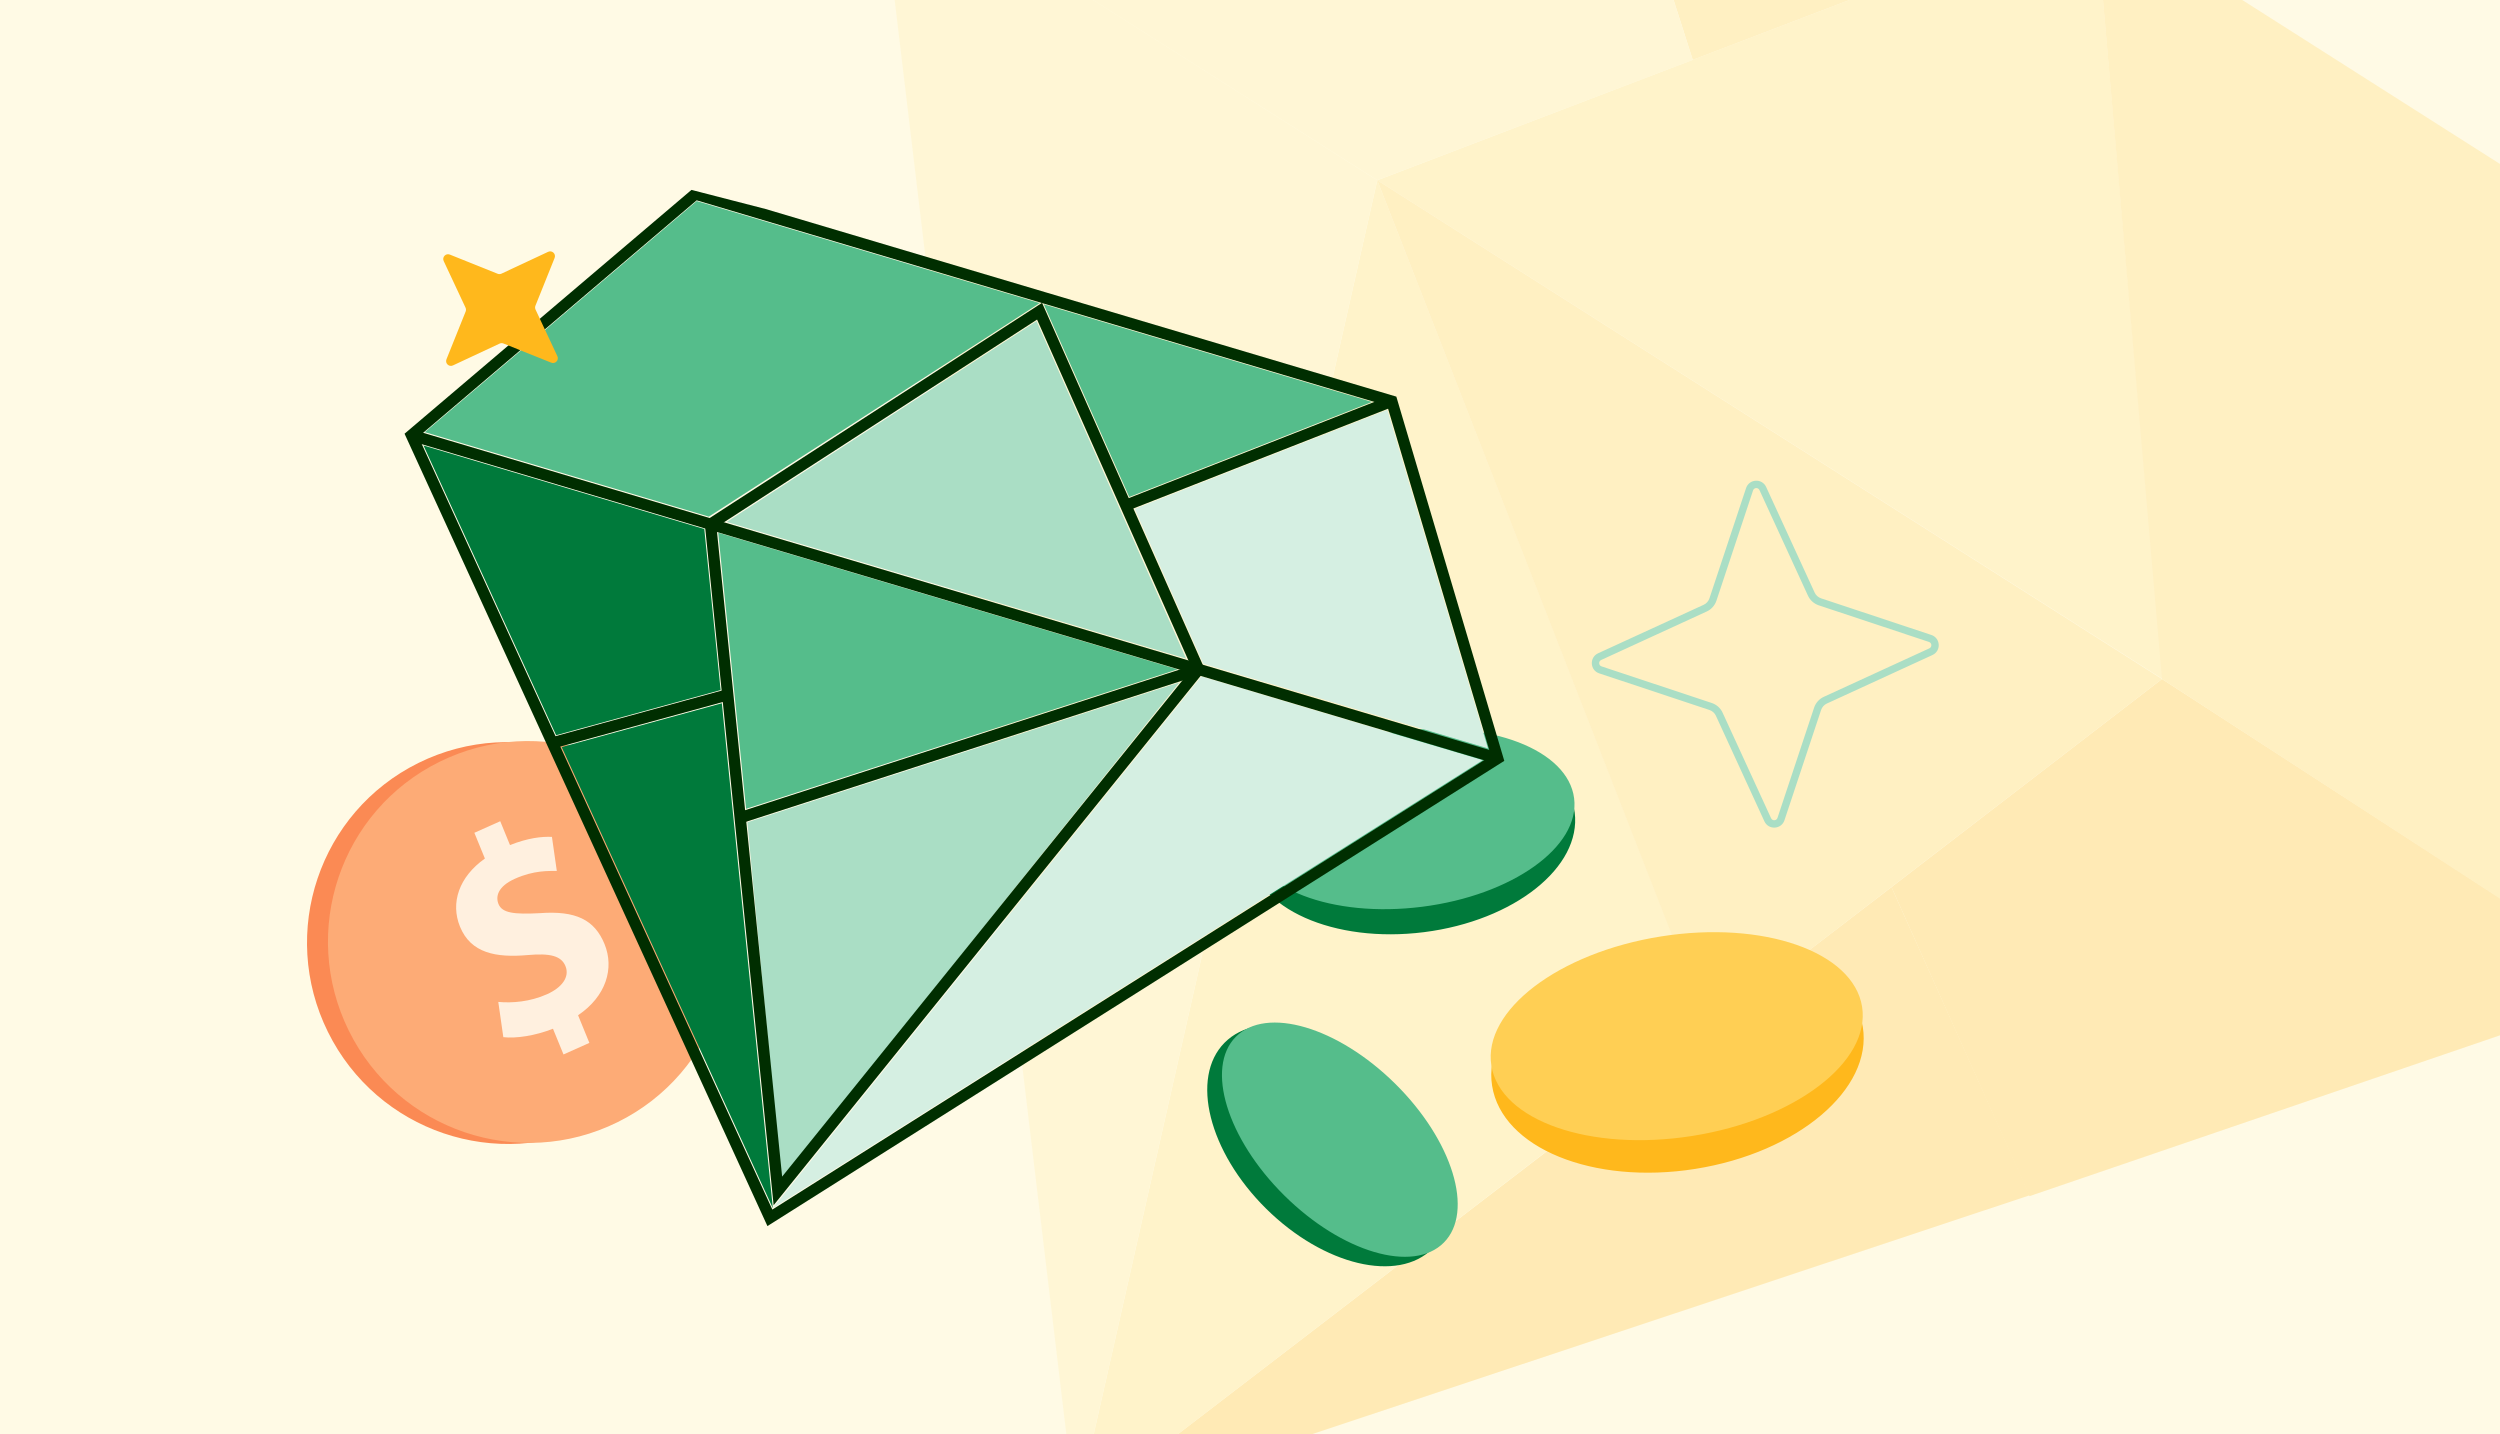 <svg width="441" height="253" viewBox="0 0 441 253" fill="none" xmlns="http://www.w3.org/2000/svg">
<rect x="0" y="0" width="441" height="253" fill="#808080" stroke="none"/>
<g clip-path="url(#clip0_11516_25829)">
<rect width="441" height="253" fill="#FFFAE5"/>
<g opacity="0.24">
<path d="M381.373 119.78L333.655 156.486L358.009 210.998L465.482 174.26L381.373 119.78Z" fill="#FFB81C"/>
<path d="M269.642 -79.933L298.606 10.574L369.518 -16.552L269.642 -79.933Z" fill="#FFCF54"/>
<path d="M242.953 31.797L381.536 119.817L369.52 -16.551L242.953 31.797Z" fill="#FFDD76"/>
<path d="M189.613 266.912L358.049 210.839L333.659 156.487L189.613 266.912Z" fill="#FFB81C"/>
<path d="M189.811 266.789L301.351 181.183L242.954 31.797L189.811 266.789Z" fill="#FFDD76"/>
<path d="M242.949 31.796L154.933 -24.084L189.769 266.948L242.949 31.796Z" fill="#FFEBA4"/>
<path d="M242.951 31.797L301.311 181.342L381.373 119.78L242.951 31.797Z" fill="#FFCF54"/>
<path d="M154.774 -24.12L242.95 31.797L298.605 10.574L269.764 -79.736L154.774 -24.12Z" fill="#FFEBA4"/>
<path d="M470.479 47.681L369.525 -16.547L381.374 119.779L465.448 174.42L470.479 47.681Z" fill="#FFCF54"/>
</g>
<path d="M105.253 198.14C87.744 206.793 66.517 199.578 57.842 182.024C49.167 164.47 56.328 143.225 73.837 134.572C91.346 125.919 112.573 133.134 121.248 150.688C129.923 168.242 122.762 189.487 105.253 198.14Z" fill="#FB8A54"/>
<path d="M108.948 197.948C91.439 206.601 70.213 199.386 61.538 181.832C52.862 164.278 60.024 143.033 77.533 134.38C95.042 125.727 116.268 132.943 124.944 150.496C133.619 168.05 126.458 189.295 108.948 197.948Z" fill="#FDAB76"/>
<path d="M99.404 186.011L97.546 181.47C94.367 182.721 90.988 183.214 88.787 182.956L87.897 176.738C90.302 176.962 93.461 176.736 96.489 175.384C99.144 174.195 100.528 172.333 99.749 170.421C99.006 168.606 97.046 168.124 93.11 168.47C87.424 168.979 83.044 168.108 81.147 163.473C79.427 159.267 80.964 154.678 85.536 151.445L83.678 146.904L88.242 144.863L89.962 149.069C93.141 147.817 95.511 147.549 97.361 147.625L98.221 153.63C96.795 153.646 94.203 153.504 90.847 155.004C87.821 156.36 87.39 158.132 87.936 159.472C88.582 161.05 90.622 161.324 95.207 161.082C101.572 160.61 104.882 162.238 106.642 166.54C108.383 170.795 106.936 175.737 101.971 179.09L103.965 183.965L99.401 186.006L99.404 186.011Z" fill="#FFF0DF"/>
<path d="M276.785 143.446C277.336 147.787 274.95 152.25 270.292 155.952C265.65 159.641 258.883 162.45 251.086 163.439C243.289 164.428 236.034 163.398 230.619 160.986C225.183 158.564 221.758 154.838 221.208 150.497C220.657 146.155 223.043 141.692 227.701 137.99C232.343 134.302 239.11 131.493 246.907 130.504C254.704 129.515 261.958 130.544 267.374 132.957C272.81 135.379 276.235 139.104 276.785 143.446Z" fill="#007A3B" stroke="#007A3B" stroke-width="2"/>
<ellipse cx="248.894" cy="144.47" rx="29.012" ry="15.609" transform="rotate(-7.23 248.894 144.47)" fill="#55BD8B"/>
<path d="M327.616 181.326C328.409 186.325 325.808 191.546 320.606 195.951C315.42 200.343 307.776 203.796 298.897 205.205C290.018 206.614 281.681 205.697 275.39 203.126C269.079 200.548 264.99 196.389 264.197 191.389C263.403 186.39 266.004 181.169 271.206 176.764C276.392 172.372 284.036 168.919 292.915 167.51C301.794 166.101 310.132 167.018 316.423 169.589C322.733 172.167 326.822 176.326 327.616 181.326Z" fill="#FFB81C" stroke="#FFB81C" stroke-width="2"/>
<ellipse cx="295.775" cy="182.78" rx="33.106" ry="17.812" transform="rotate(-9.017 295.775 182.78)" fill="#FFCF54"/>
<ellipse cx="234.362" cy="202.084" rx="25.809" ry="15.657" transform="rotate(44.667 234.362 202.084)" fill="#007A3B"/>
<ellipse cx="236.347" cy="201.04" rx="25.809" ry="13.886" transform="rotate(44.667 236.347 201.04)" fill="#55BD8B"/>
<path fill-rule="evenodd" clip-rule="evenodd" d="M320.814 106.775C319.982 106.49 319.29 105.88 318.922 105.071C318.921 105.07 318.921 105.069 318.92 105.068L310.369 86.451C310.369 86.45 310.368 86.449 310.368 86.448C310.131 85.944 309.412 85.993 309.241 86.507C309.241 86.507 309.241 86.507 309.241 86.507L302.775 105.973C302.49 106.805 301.88 107.498 301.071 107.866C301.07 107.866 301.069 107.867 301.068 107.867L282.451 116.419C282.45 116.419 282.449 116.419 282.449 116.42C281.944 116.656 281.993 117.376 282.508 117.547L301.973 124.013C302.805 124.298 303.498 124.907 303.866 125.715C303.866 125.717 303.867 125.718 303.868 125.719L312.419 144.337C312.419 144.338 312.42 144.338 312.42 144.339C312.657 144.843 313.375 144.794 313.547 144.281M313.547 144.281L320.013 124.814C320.298 123.982 320.907 123.289 321.717 122.921C321.718 122.921 321.719 122.921 321.719 122.92L340.337 114.369C340.338 114.368 340.338 114.368 340.339 114.368C340.844 114.131 340.794 113.412 340.28 113.241L320.814 106.775M340.885 115.547L322.256 124.104C321.784 124.318 321.417 124.729 321.243 125.236L314.78 144.691C314.238 146.321 311.972 146.459 311.24 144.885L302.684 126.256C302.469 125.784 302.059 125.416 301.552 125.243L282.097 118.78C280.467 118.238 280.329 115.972 281.902 115.24L300.531 106.684C301.004 106.469 301.371 106.059 301.545 105.552L308.007 86.097C308.55 84.467 310.815 84.329 311.548 85.902L320.104 104.531C320.318 105.004 320.729 105.371 321.236 105.545L340.691 112.007C342.321 112.55 342.459 114.815 340.885 115.547Z" fill="#AADEC5"/>
<g clip-path="url(#clip1_11516_25829)">
<path d="M124.234 93.322L127.117 121.728L98.098 129.693L74.706 78.589L124.234 93.322Z" fill="#007A3B"/>
<path d="M184.12 53.681L242.015 70.902L199.2 87.671L184.12 53.681Z" fill="#55BD8B"/>
<path d="M209.222 116.177L128.189 92.073L182.845 56.647L209.222 116.177Z" fill="#AADEC5"/>
<path d="M136.329 213.126L99.076 131.781L127.334 124.055L136.329 213.126Z" fill="#007A3B"/>
<path d="M137.781 208.206L131.835 145.047L208.051 120.377L137.781 208.206Z" fill="#AADEC5"/>
<path d="M211.922 119.322L261.555 134.086L136.312 213.122L211.922 119.322Z" fill="#D5EFE2"/>
<path d="M207.723 118.072L131.606 142.681L126.691 93.968L207.723 118.072Z" fill="#55BD8B"/>
<path d="M262.481 132.019L212.263 117.081L200.169 89.773L244.718 72.29L262.481 132.019Z" fill="#D5EFE2"/>
<path d="M122.899 35.468L183.4 53.465L125.04 91.135L74.932 76.23L122.899 35.468Z" fill="#55BD8B"/>
<path d="M184.093 52.5L122.659 34.226L72.585 76.78L135.807 214.825L264.183 133.773L245.508 70.769L184.093 52.5Z" stroke="#002E00" stroke-width="2" stroke-miterlimit="10"/>
<path d="M211.431 118.08L137.218 210.077L125.336 92.47L183.379 54.897L211.431 118.08Z" stroke="#002E00" stroke-width="2" stroke-miterlimit="10"/>
<path d="M198.586 89.145L245.507 70.767" stroke="#002E00" stroke-width="2" stroke-miterlimit="10"/>
<path d="M211.433 118.08L130.377 144.309" stroke="#002E00" stroke-width="2" stroke-miterlimit="10"/>
<path d="M128.369 122.56L97.435 131.047" stroke="#002E00" stroke-width="2" stroke-miterlimit="10"/>
<path d="M72.586 76.778L264.184 133.771" stroke="#002E00" stroke-width="2" stroke-miterlimit="10"/>
<path d="M88.459 48.273L96.693 44.421C97.383 44.098 98.119 44.785 97.835 45.5L94.449 53.932C94.362 54.145 94.369 54.389 94.468 54.605L98.322 62.834C98.644 63.524 97.957 64.259 97.242 63.976L88.805 60.591C88.592 60.505 88.347 60.512 88.131 60.61L79.897 64.462C79.207 64.785 78.471 64.098 78.755 63.383L82.141 54.951C82.228 54.738 82.221 54.494 82.123 54.278L78.268 46.049C77.946 45.359 78.633 44.624 79.349 44.907L87.785 48.292C87.999 48.378 88.243 48.371 88.459 48.273Z" fill="#FFB81C"/>
</g>
</g>
<defs>
<clipPath id="clip0_11516_25829">
<rect width="441" height="253" fill="white"/>
</clipPath>
<clipPath id="clip1_11516_25829">
<rect width="235.357" height="183.231" fill="white" transform="translate(65.744 19) rotate(14.457)"/>
</clipPath>
</defs>
</svg>
